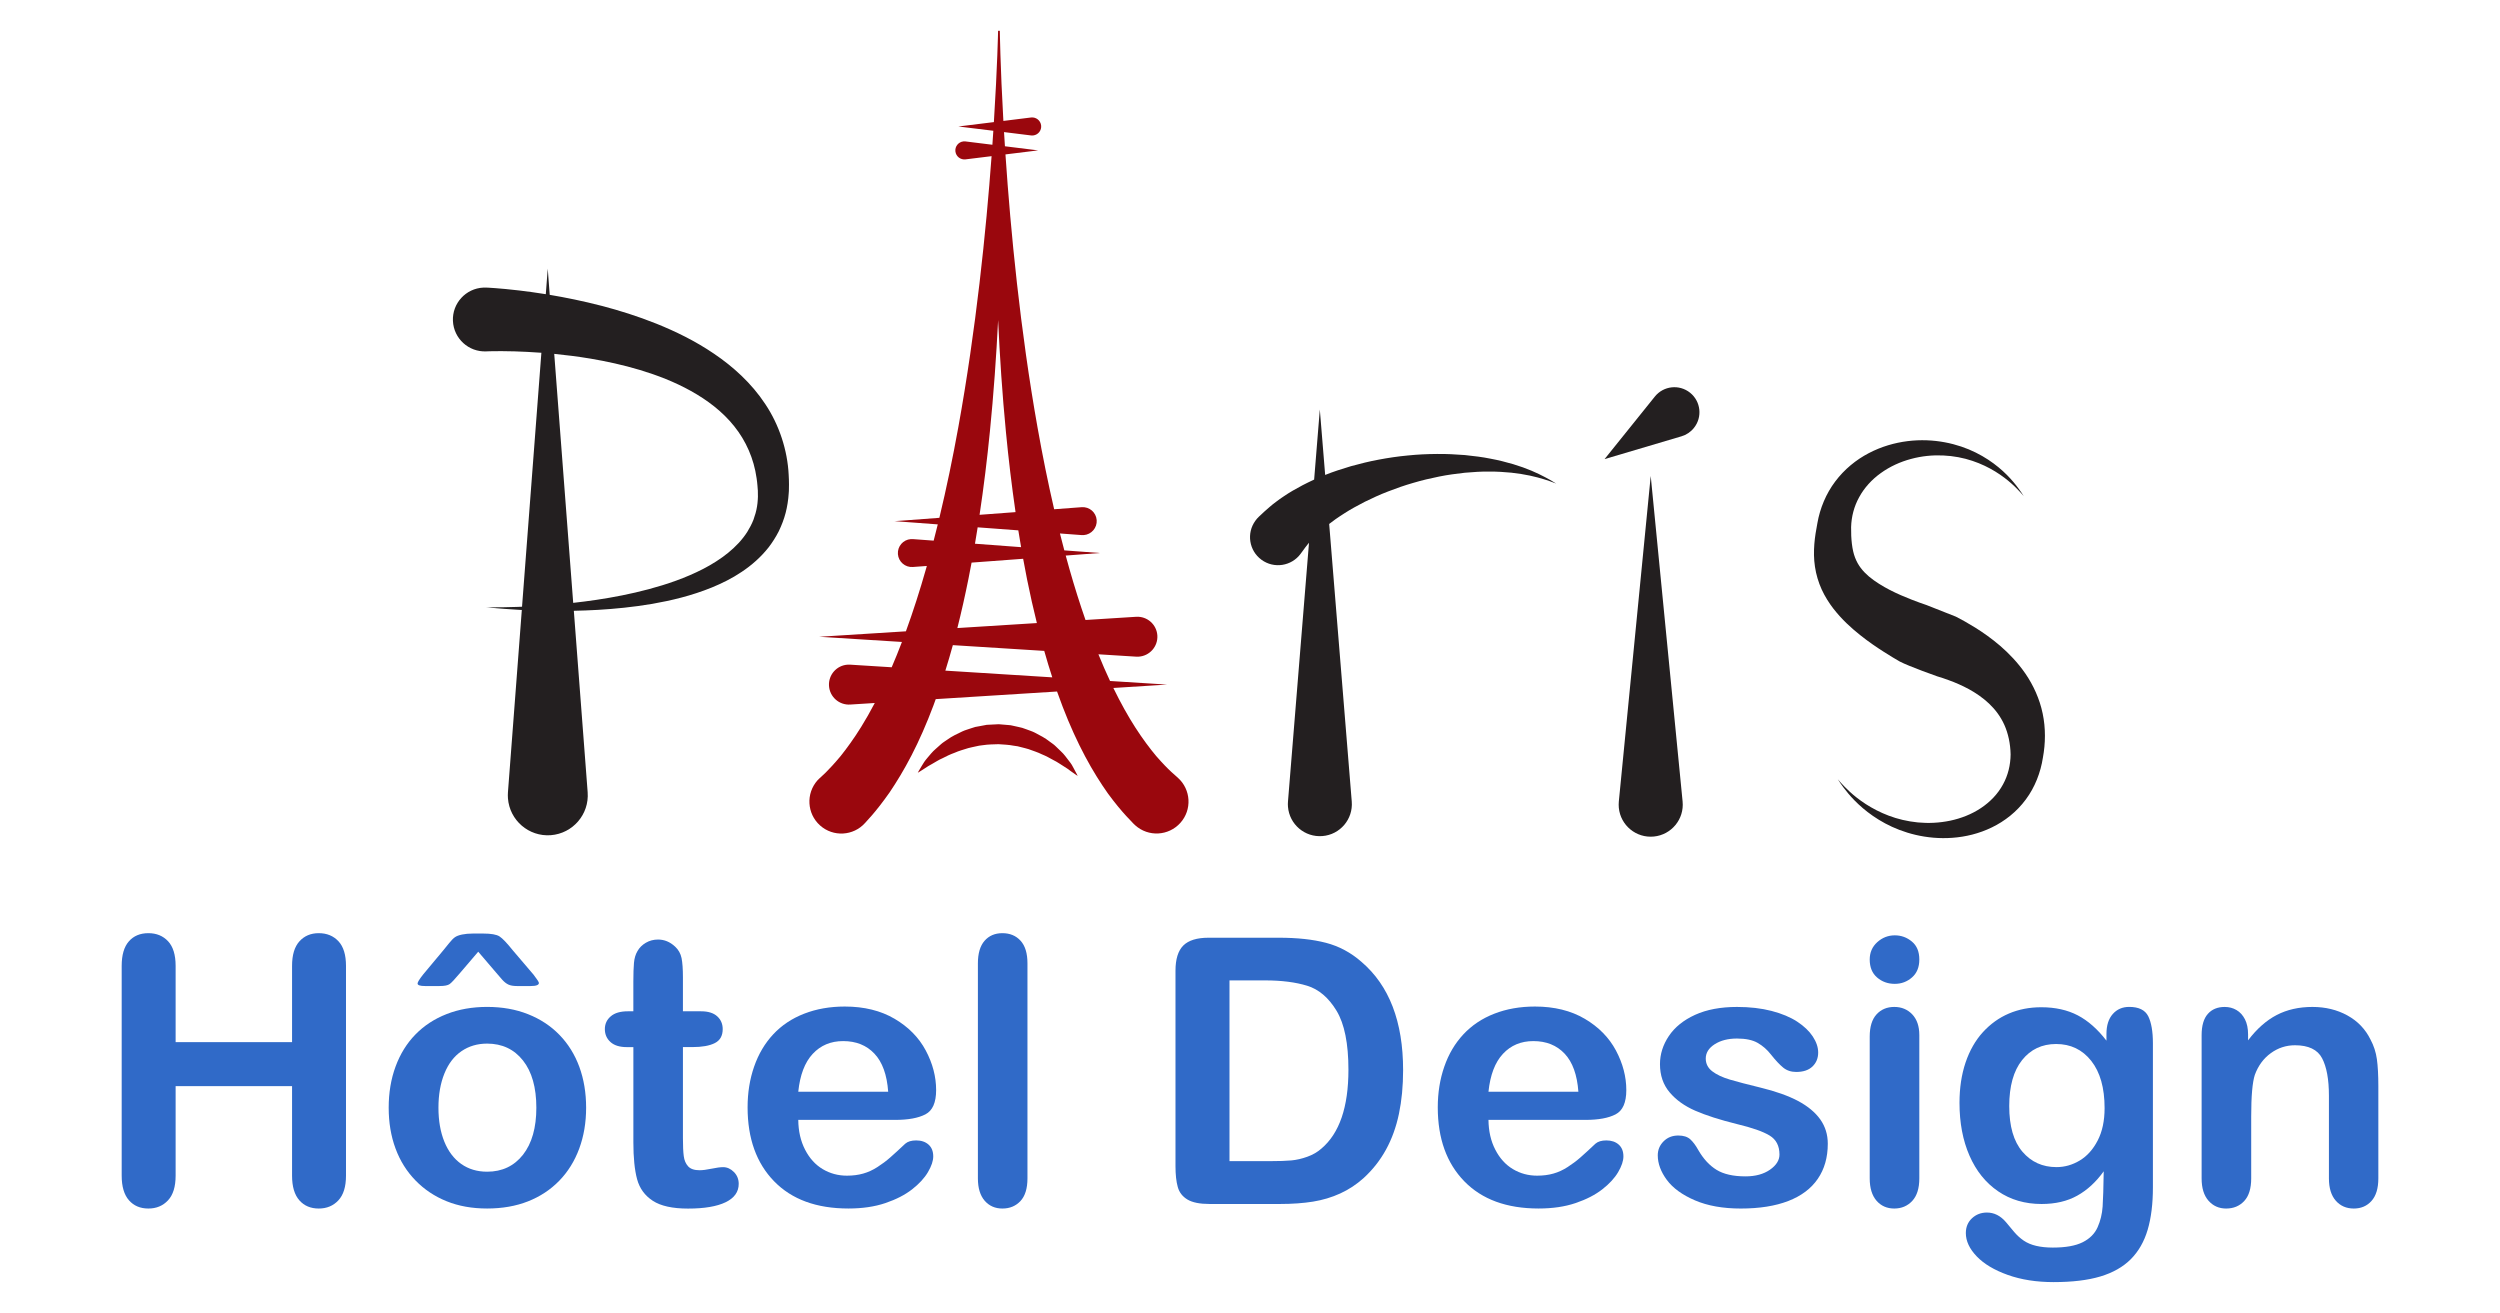 <?xml version="1.0" encoding="utf-8"?>
<!-- Generator: Adobe Illustrator 16.0.0, SVG Export Plug-In . SVG Version: 6.00 Build 0)  -->
<!DOCTYPE svg PUBLIC "-//W3C//DTD SVG 1.1//EN" "http://www.w3.org/Graphics/SVG/1.1/DTD/svg11.dtd">
<svg version="1.1" id="Calque_1" xmlns:x="http://ns.adobe.com/Extensibility/1.0/" xmlns:i="http://ns.adobe.com/AdobeIllustrator/10.0/" xmlns:graph="http://ns.adobe.com/Graphs/1.0/"
	 xmlns="http://www.w3.org/2000/svg" xmlns:xlink="http://www.w3.org/1999/xlink" x="0px" y="0px" width="114.25px" height="60px"
	 viewBox="0 0 114.25 60" enable-background="new 0 0 114.25 60" xml:space="preserve">
<path fill="#231F20" d="M36.043,21.708c-0.053-1.132-0.433-2.289-1.07-3.242c-0.633-0.96-1.476-1.714-2.341-2.3
	c-0.868-0.59-1.769-1.025-2.633-1.373c-0.867-0.347-1.703-0.606-2.479-0.81c-0.888-0.23-1.693-0.391-2.398-0.509l-0.09-1.196
	l-0.089,1.166c-0.457-0.073-0.866-0.128-1.219-0.17c-0.464-0.054-0.832-0.087-1.087-0.106c-0.13-0.008-0.229-0.015-0.296-0.02
	c-0.074-0.003-0.112-0.005-0.112-0.005l-0.007,0c-0.043-0.001-0.087-0.001-0.131,0c-0.805,0.037-1.428,0.719-1.392,1.523
	c0.036,0.805,0.718,1.428,1.523,1.392c0,0,0.025-0.001,0.074-0.003c0.055-0.001,0.138-0.003,0.247-0.006
	c0.22-0.003,0.55-0.003,0.972,0.008c0.348,0.011,0.763,0.03,1.226,0.064l-0.884,11.606c-0.079,0.003-0.16,0.005-0.235,0.009
	c-0.887,0.03-1.396,0.014-1.396,0.014s0.504,0.061,1.394,0.113c0.072,0.006,0.15,0.008,0.227,0.013l-0.634,8.33
	c-0.006,0.089-0.007,0.187,0,0.277c0.076,1.007,0.954,1.761,1.96,1.685c1.006-0.079,1.76-0.954,1.683-1.962l-0.632-8.293
	c0.349-0.007,0.714-0.021,1.096-0.042c0.767-0.045,1.6-0.125,2.478-0.273c0.876-0.153,1.801-0.372,2.73-0.749
	c0.463-0.191,0.929-0.418,1.372-0.718c0.445-0.296,0.869-0.666,1.226-1.118c0.175-0.229,0.333-0.476,0.467-0.741
	c0.127-0.267,0.236-0.545,0.31-0.834c0.036-0.146,0.068-0.285,0.091-0.442l0.031-0.235c0.009-0.076,0.011-0.13,0.017-0.196
	l0.007-0.095l0.002-0.024c0,0.018,0.001-0.037,0.001-0.037v-0.012l0.001-0.052l0.003-0.211C36.06,21.992,36.048,21.85,36.043,21.708
	z M34.637,22.699l-0.007,0.143c-0.004,0.095-0.019,0.206-0.034,0.307c-0.033,0.206-0.091,0.406-0.162,0.601
	c-0.076,0.193-0.173,0.38-0.285,0.56c-0.46,0.72-1.215,1.275-2.013,1.689c-0.805,0.415-1.66,0.705-2.486,0.926
	c-0.828,0.222-1.632,0.374-2.379,0.486c-0.374,0.056-0.733,0.102-1.076,0.14l-0.867-11.379c0.512,0.05,1.071,0.12,1.669,0.219
	c0.711,0.121,1.474,0.285,2.253,0.519c0.778,0.235,1.576,0.54,2.324,0.957c0.749,0.416,1.449,0.945,1.982,1.615
	c0.535,0.667,0.895,1.478,1.02,2.369c0.013,0.111,0.034,0.223,0.039,0.337l0.013,0.169l0.003,0.042l0.001,0.011
	c0,0.009,0.001-0.037,0.001-0.012v0.023l0.001,0.095C34.636,22.576,34.638,22.65,34.637,22.699z"/>
<g>
	<path fill="#9A070D" d="M53.831,35.546L53.78,35.5c0,0-0.089-0.078-0.255-0.228c-0.165-0.151-0.4-0.392-0.688-0.722
		c-0.281-0.337-0.611-0.771-0.956-1.308c-0.328-0.51-0.667-1.116-1.001-1.802l2.456-0.155l-2.607-0.164
		c-0.181-0.384-0.358-0.792-0.532-1.22l1.725,0.108c0.036,0.002,0.078,0.002,0.115,0c0.503-0.032,0.885-0.466,0.854-0.967
		c-0.032-0.504-0.466-0.886-0.969-0.855l-2.315,0.146c-0.257-0.737-0.502-1.514-0.732-2.323c-0.059-0.205-0.115-0.413-0.172-0.621
		l1.563-0.117l-1.627-0.12c-0.068-0.256-0.135-0.514-0.2-0.773l0.993,0.074c0.03,0.001,0.064,0.002,0.095,0
		c0.352-0.026,0.617-0.333,0.591-0.685c-0.027-0.353-0.333-0.617-0.686-0.59l-1.258,0.094c-0.281-1.215-0.534-2.466-0.757-3.726
		c-0.796-4.468-1.233-9.018-1.464-12.434c-0.001-0.019-0.002-0.037-0.003-0.056l1.493-0.184l-1.518-0.188
		c-0.014-0.221-0.028-0.438-0.041-0.648l1.234,0.153c0.032,0.003,0.068,0.004,0.102,0c0.227-0.028,0.388-0.234,0.359-0.46
		c-0.028-0.227-0.234-0.387-0.461-0.36l-1.264,0.157c-0.142-2.52-0.162-4.119-0.162-4.119h-0.08c0,0-0.031,1.622-0.192,4.173
		l-1.622,0.2l1.597,0.196c-0.013,0.208-0.027,0.42-0.043,0.639l-1.229-0.152c-0.032-0.003-0.068-0.003-0.102,0
		c-0.226,0.029-0.387,0.234-0.359,0.46c0.028,0.227,0.234,0.387,0.461,0.36l1.192-0.147c-0.25,3.405-0.712,7.931-1.518,12.376
		c-0.254,1.407-0.544,2.804-0.868,4.152l-2.045,0.153l1.972,0.147c-0.061,0.249-0.124,0.498-0.188,0.743l-0.949-0.07
		c-0.029-0.002-0.064-0.003-0.095,0c-0.352,0.025-0.616,0.333-0.59,0.685c0.026,0.351,0.333,0.616,0.685,0.589l0.637-0.047
		c-0.01,0.033-0.019,0.068-0.028,0.102c-0.289,1.017-0.601,1.986-0.928,2.885l-3.96,0.249l3.778,0.237
		c-0.153,0.403-0.31,0.789-0.468,1.157l-1.897-0.119c-0.037-0.002-0.078-0.002-0.115,0c-0.503,0.031-0.885,0.465-0.853,0.969
		c0.032,0.502,0.465,0.886,0.968,0.854l1.124-0.071c-0.209,0.398-0.417,0.766-0.621,1.092c-0.338,0.546-0.663,0.986-0.938,1.332
		c-0.282,0.339-0.513,0.585-0.675,0.746c-0.163,0.154-0.25,0.236-0.25,0.236L37.44,35.58c-0.027,0.025-0.054,0.053-0.079,0.079
		c-0.537,0.603-0.485,1.525,0.115,2.063c0.601,0.538,1.524,0.486,2.061-0.116c0,0,0.11-0.124,0.317-0.354
		c0.202-0.233,0.481-0.584,0.802-1.041c0.311-0.462,0.661-1.03,1.004-1.697c0.344-0.666,0.682-1.43,0.997-2.271
		c0.037-0.096,0.071-0.195,0.106-0.293l5.544-0.348c0.084,0.236,0.169,0.471,0.257,0.697c0.323,0.842,0.672,1.603,1.027,2.27
		c0.354,0.666,0.716,1.233,1.04,1.692c0.333,0.454,0.625,0.799,0.835,1.027c0.215,0.226,0.33,0.349,0.33,0.349
		c0.026,0.027,0.055,0.056,0.084,0.08c0.6,0.539,1.522,0.49,2.062-0.111C54.48,37.008,54.43,36.085,53.831,35.546z M45.239,19.713
		c0.171-1.715,0.292-3.431,0.375-5.085c0.075,1.664,0.19,3.39,0.357,5.116c0.118,1.228,0.264,2.455,0.439,3.66l-1.644,0.123
		C44.955,22.273,45.112,20.994,45.239,19.713z M44.679,24.099l1.858,0.138c0.042,0.258,0.083,0.514,0.127,0.768l-2.108-0.157
		C44.599,24.6,44.639,24.351,44.679,24.099z M44.262,26.434c0.048-0.239,0.094-0.48,0.139-0.723l2.357-0.175
		c0.057,0.316,0.117,0.631,0.179,0.943c0.137,0.682,0.287,1.347,0.448,1.995l-3.634,0.228
		C43.936,27.971,44.106,27.212,44.262,26.434z M43.203,30.648c0.118-0.379,0.233-0.766,0.342-1.165l4.177,0.263
		c0.117,0.414,0.239,0.818,0.367,1.209L43.203,30.648z"/>
	<path fill="#9A070D" d="M48.983,34.956c-0.034-0.063-0.088-0.122-0.138-0.191c-0.104-0.132-0.215-0.299-0.37-0.438
		c-0.076-0.073-0.155-0.149-0.237-0.228c-0.082-0.083-0.183-0.143-0.28-0.217c-0.192-0.154-0.422-0.273-0.663-0.398
		c-0.12-0.063-0.253-0.101-0.383-0.152c-0.066-0.023-0.132-0.047-0.199-0.07c-0.069-0.017-0.139-0.032-0.209-0.049l-0.21-0.046
		l-0.106-0.023l-0.108-0.01c-0.145-0.013-0.291-0.023-0.437-0.037c-0.146,0.009-0.292,0.016-0.437,0.022l-0.109,0.005l-0.107,0.02
		l-0.212,0.04c-0.07,0.015-0.14,0.026-0.21,0.038c-0.068,0.022-0.135,0.045-0.201,0.064c-0.132,0.048-0.266,0.081-0.388,0.139
		c-0.245,0.115-0.479,0.226-0.677,0.37c-0.1,0.071-0.202,0.129-0.288,0.205c-0.084,0.075-0.167,0.146-0.246,0.219
		c-0.161,0.134-0.276,0.289-0.386,0.415c-0.052,0.066-0.106,0.123-0.145,0.186c-0.039,0.062-0.075,0.118-0.106,0.17
		c-0.127,0.203-0.188,0.324-0.188,0.324s0.122-0.068,0.316-0.198c0.096-0.063,0.213-0.142,0.355-0.215
		c0.14-0.076,0.283-0.177,0.46-0.251c0.084-0.042,0.173-0.085,0.264-0.131c0.089-0.047,0.19-0.077,0.288-0.118
		c0.193-0.088,0.409-0.144,0.623-0.213c0.108-0.031,0.222-0.048,0.334-0.076c0.056-0.012,0.113-0.024,0.169-0.036l0.173-0.022
		c0.231-0.037,0.467-0.036,0.703-0.045c0.235,0.017,0.471,0.024,0.7,0.07l0.173,0.025c0.056,0.014,0.112,0.029,0.167,0.042
		c0.111,0.032,0.225,0.052,0.332,0.088c0.211,0.079,0.424,0.142,0.612,0.237c0.096,0.045,0.196,0.078,0.282,0.131
		c0.089,0.048,0.175,0.094,0.258,0.14c0.174,0.084,0.308,0.187,0.445,0.268c0.066,0.043,0.13,0.08,0.188,0.121
		c0.057,0.042,0.11,0.081,0.157,0.116c0.191,0.139,0.308,0.212,0.308,0.212s-0.058-0.124-0.173-0.331
		C49.049,35.073,49.018,35.018,48.983,34.956z"/>
</g>
<g>
	<path fill="#231F20" d="M75.438,21.752l-1.458,14.879c-0.008,0.091-0.009,0.19,0,0.285c0.079,0.805,0.795,1.393,1.6,1.314
		c0.805-0.079,1.394-0.795,1.315-1.6L75.438,21.752z"/>
	<path fill="#231F20" d="M70.605,21.804c-0.166-0.092-0.374-0.186-0.616-0.293c-0.125-0.048-0.255-0.099-0.393-0.153
		c-0.142-0.046-0.29-0.099-0.445-0.146c-0.315-0.091-0.66-0.182-1.032-0.25c-0.37-0.076-0.766-0.123-1.177-0.166
		c-0.413-0.031-0.842-0.056-1.277-0.05c-0.437,0.003-0.882,0.023-1.327,0.069c-0.444,0.041-0.888,0.107-1.324,0.189
		c-0.436,0.08-0.862,0.187-1.273,0.3c-0.41,0.123-0.808,0.25-1.178,0.399c-0.001,0.001-0.002,0.002-0.003,0.002l-0.244-2.99
		l-0.26,3.203c-0.01,0.004-0.021,0.009-0.032,0.013c-0.17,0.083-0.339,0.159-0.497,0.244c-0.317,0.167-0.607,0.334-0.856,0.505
		c-0.127,0.082-0.243,0.165-0.348,0.247c-0.106,0.081-0.203,0.151-0.298,0.238c-0.092,0.082-0.176,0.154-0.248,0.217
		c-0.053,0.05-0.099,0.092-0.134,0.126c-0.074,0.068-0.113,0.105-0.113,0.105c-0.055,0.052-0.111,0.115-0.157,0.18
		c-0.418,0.571-0.293,1.373,0.278,1.789c0.572,0.418,1.373,0.292,1.791-0.279l0-0.001c0,0,0.031-0.042,0.092-0.124
		c0.028-0.041,0.065-0.091,0.108-0.149c0.031-0.039,0.065-0.083,0.104-0.134c0.018-0.026,0.045-0.058,0.075-0.093l-0.961,11.831
		c-0.006,0.074-0.007,0.16,0,0.235c0.065,0.807,0.771,1.406,1.576,1.34c0.805-0.064,1.404-0.771,1.339-1.575l-1.032-12.688
		c0.092-0.071,0.19-0.141,0.29-0.217c0.131-0.086,0.261-0.182,0.405-0.269c0.281-0.182,0.596-0.353,0.929-0.525
		c0.336-0.164,0.689-0.33,1.062-0.472c0.371-0.145,0.756-0.28,1.148-0.392c0.393-0.117,0.791-0.212,1.189-0.291
		c0.396-0.081,0.794-0.131,1.18-0.175c0.385-0.033,0.761-0.059,1.118-0.053c0.358-0.002,0.696,0.021,1.008,0.051
		c0.157,0.018,0.306,0.04,0.447,0.06c0.143,0.026,0.276,0.051,0.401,0.074c0.25,0.058,0.469,0.11,0.645,0.169
		c0.18,0.051,0.315,0.107,0.409,0.141c0.094,0.036,0.144,0.054,0.144,0.054s-0.046-0.027-0.132-0.08
		C70.898,21.969,70.773,21.887,70.605,21.804z"/>
	<path fill="#231F20" d="M77.237,17.948c-0.493-0.396-1.214-0.318-1.61,0.175l-2.298,2.858l3.516-1.042
		c0.216-0.064,0.415-0.192,0.566-0.381C77.809,19.065,77.73,18.344,77.237,17.948z"/>
	<path fill="#231F20" d="M93.35,32.608c-0.138-0.67-0.428-1.294-0.78-1.811c-0.355-0.518-0.764-0.938-1.16-1.281
		c-0.398-0.341-0.786-0.611-1.135-0.83c-0.337-0.21-0.64-0.378-0.893-0.506l-1.339-0.529c-0.205-0.07-0.438-0.151-0.694-0.253
		c-0.305-0.119-0.641-0.261-0.978-0.434c-0.336-0.174-0.674-0.379-0.96-0.618c-0.283-0.243-0.497-0.503-0.634-0.863
		c-0.139-0.356-0.188-0.859-0.181-1.393c0.013-0.469,0.13-0.938,0.366-1.365c0.231-0.427,0.576-0.809,0.991-1.105
		c0.413-0.299,0.891-0.516,1.381-0.647c0.983-0.268,1.998-0.184,2.801,0.086c0.809,0.269,1.411,0.701,1.789,1.038
		c0.192,0.169,0.328,0.318,0.423,0.418c0.091,0.104,0.139,0.16,0.139,0.16s-0.04-0.062-0.115-0.177
		c-0.081-0.112-0.196-0.281-0.366-0.479c-0.334-0.395-0.887-0.928-1.713-1.337c-0.82-0.409-1.922-0.67-3.111-0.523
		c-0.593,0.074-1.204,0.248-1.782,0.552c-0.575,0.3-1.114,0.738-1.53,1.294c-0.418,0.553-0.697,1.225-0.815,1.906
		c-0.059,0.309-0.113,0.623-0.139,0.952c-0.025,0.33-0.026,0.68,0.029,1.037c0.053,0.356,0.159,0.714,0.308,1.04
		c0.15,0.326,0.337,0.617,0.533,0.873c0.396,0.509,0.822,0.889,1.219,1.206c0.396,0.316,0.768,0.567,1.1,0.778
		c0.265,0.17,0.501,0.311,0.709,0.431c0.436,0.229,1.72,0.681,1.72,0.681c0.162,0.047,0.336,0.104,0.525,0.175
		c0.29,0.104,0.604,0.239,0.923,0.412c0.633,0.35,1.271,0.855,1.619,1.633c0.174,0.39,0.275,0.85,0.285,1.35
		c-0.005,0.479-0.116,0.949-0.349,1.371c-0.229,0.425-0.582,0.796-1.005,1.077c-0.423,0.284-0.912,0.473-1.409,0.578
		c-0.499,0.104-1.005,0.126-1.482,0.079c-0.477-0.048-0.925-0.157-1.324-0.308c-0.8-0.302-1.396-0.742-1.77-1.084
		c-0.19-0.172-0.325-0.321-0.419-0.422c-0.091-0.104-0.14-0.159-0.14-0.159s0.041,0.062,0.116,0.176
		c0.08,0.113,0.196,0.281,0.365,0.479c0.333,0.395,0.877,0.93,1.686,1.364c0.803,0.431,1.881,0.746,3.075,0.657
		c0.594-0.044,1.213-0.189,1.8-0.476c0.585-0.282,1.138-0.714,1.551-1.276c0.417-0.558,0.678-1.238,0.781-1.912
		C93.481,33.974,93.491,33.275,93.35,32.608z"/>
</g>
<g>
	<path fill="#306AC8" d="M8.026,44.14v3.486h5.321V44.14c0-0.498,0.112-0.871,0.336-1.12c0.225-0.249,0.519-0.374,0.884-0.374
		c0.371,0,0.671,0.124,0.901,0.37c0.229,0.246,0.344,0.621,0.344,1.124v9.588c0,0.504-0.116,0.88-0.349,1.129
		s-0.531,0.373-0.896,0.373c-0.371,0-0.667-0.125-0.888-0.377s-0.332-0.627-0.332-1.125v-4.092H8.026v4.092
		c0,0.504-0.116,0.88-0.349,1.129s-0.531,0.373-0.896,0.373c-0.371,0-0.667-0.125-0.888-0.377s-0.332-0.627-0.332-1.125V44.14
		c0-0.498,0.109-0.871,0.328-1.12c0.218-0.249,0.516-0.374,0.892-0.374c0.371,0,0.671,0.124,0.901,0.37
		C7.911,43.262,8.026,43.637,8.026,44.14z"/>
	<path fill="#306AC8" d="M26.786,50.623c0,0.675-0.105,1.298-0.315,1.868c-0.21,0.569-0.515,1.06-0.913,1.469
		s-0.875,0.724-1.428,0.942s-1.176,0.327-1.868,0.327c-0.686,0-1.303-0.11-1.851-0.332c-0.548-0.221-1.022-0.538-1.423-0.95
		c-0.401-0.412-0.706-0.899-0.913-1.461c-0.208-0.562-0.312-1.183-0.312-1.863c0-0.687,0.105-1.314,0.315-1.884
		c0.21-0.57,0.512-1.058,0.905-1.461c0.393-0.404,0.869-0.716,1.428-0.935s1.176-0.327,1.851-0.327c0.686,0,1.309,0.11,1.868,0.332
		c0.559,0.221,1.038,0.536,1.436,0.945c0.398,0.41,0.701,0.896,0.909,1.461C26.682,49.319,26.786,49.942,26.786,50.623z
		 M22.685,44.464l-0.83-0.971l-0.83,0.971c-0.232,0.276-0.39,0.445-0.473,0.506c-0.083,0.062-0.238,0.092-0.465,0.092h-0.664
		c-0.227,0-0.34-0.039-0.34-0.116c0-0.061,0.086-0.199,0.257-0.415l0.921-1.104c0.078-0.095,0.166-0.204,0.266-0.328
		c0.1-0.125,0.187-0.213,0.261-0.266c0.075-0.053,0.184-0.095,0.328-0.125s0.31-0.045,0.498-0.045h0.465
		c0.365,0,0.616,0.044,0.751,0.133c0.136,0.088,0.336,0.299,0.602,0.631l0.955,1.12c0.161,0.21,0.241,0.335,0.241,0.374
		c0,0.094-0.125,0.141-0.374,0.141h-0.631c-0.166,0-0.297-0.023-0.395-0.07c-0.097-0.047-0.189-0.121-0.278-0.221
		S22.773,44.569,22.685,44.464z M24.511,50.623c0-0.924-0.204-1.644-0.61-2.158c-0.407-0.515-0.954-0.772-1.64-0.772
		c-0.443,0-0.833,0.115-1.17,0.345s-0.598,0.569-0.78,1.017c-0.183,0.449-0.274,0.972-0.274,1.569c0,0.592,0.09,1.109,0.27,1.552
		c0.18,0.443,0.438,0.782,0.772,1.018c0.334,0.235,0.729,0.353,1.183,0.353c0.686,0,1.232-0.259,1.64-0.776
		C24.308,52.251,24.511,51.536,24.511,50.623z"/>
	<path fill="#306AC8" d="M28.695,46.216h0.249v-1.361c0-0.365,0.01-0.652,0.029-0.859c0.019-0.208,0.073-0.387,0.162-0.535
		c0.088-0.155,0.216-0.281,0.382-0.378s0.352-0.146,0.556-0.146c0.288,0,0.548,0.107,0.78,0.324
		c0.155,0.144,0.253,0.319,0.295,0.526c0.041,0.208,0.062,0.503,0.062,0.884v1.545h0.83c0.321,0,0.566,0.075,0.735,0.228
		c0.168,0.152,0.253,0.348,0.253,0.585c0,0.305-0.12,0.518-0.361,0.64c-0.24,0.122-0.585,0.183-1.033,0.183H31.21v4.167
		c0,0.354,0.012,0.627,0.038,0.817c0.024,0.191,0.091,0.346,0.199,0.465c0.107,0.119,0.283,0.179,0.527,0.179
		c0.133,0,0.313-0.023,0.54-0.07s0.404-0.071,0.531-0.071c0.183,0,0.347,0.074,0.494,0.221c0.146,0.146,0.22,0.328,0.22,0.543
		c0,0.365-0.199,0.646-0.598,0.839s-0.971,0.29-1.718,0.29c-0.708,0-1.245-0.118-1.61-0.356s-0.604-0.567-0.718-0.987
		c-0.113-0.421-0.17-0.982-0.17-1.686v-4.35h-0.299c-0.327,0-0.576-0.077-0.747-0.232s-0.257-0.352-0.257-0.59
		c0-0.237,0.09-0.433,0.27-0.585C28.09,46.291,28.352,46.216,28.695,46.216z"/>
	<path fill="#306AC8" d="M40.914,51.179h-4.433c0.005,0.516,0.109,0.969,0.311,1.361c0.202,0.394,0.471,0.689,0.806,0.889
		c0.334,0.199,0.704,0.299,1.108,0.299c0.271,0,0.519-0.032,0.743-0.096c0.225-0.063,0.441-0.163,0.652-0.299
		s0.404-0.28,0.581-0.436s0.407-0.365,0.689-0.631c0.116-0.1,0.282-0.149,0.498-0.149c0.232,0,0.42,0.063,0.564,0.19
		c0.144,0.128,0.216,0.308,0.216,0.54c0,0.205-0.08,0.444-0.241,0.718c-0.161,0.274-0.403,0.537-0.726,0.789
		c-0.324,0.252-0.73,0.461-1.221,0.627c-0.489,0.166-1.053,0.248-1.689,0.248c-1.456,0-2.587-0.414-3.395-1.244
		s-1.212-1.957-1.212-3.379c0-0.67,0.1-1.291,0.299-1.863c0.199-0.573,0.49-1.064,0.872-1.474s0.852-0.724,1.411-0.942
		s1.179-0.328,1.859-0.328c0.885,0,1.645,0.188,2.279,0.561c0.633,0.374,1.108,0.856,1.423,1.449
		c0.315,0.592,0.473,1.195,0.473,1.809c0,0.57-0.163,0.939-0.49,1.108S41.506,51.179,40.914,51.179z M36.481,49.893h4.109
		c-0.055-0.774-0.264-1.354-0.627-1.739c-0.362-0.385-0.839-0.576-1.432-0.576c-0.564,0-1.028,0.194-1.391,0.585
		C36.778,48.552,36.559,49.129,36.481,49.893z"/>
	<path fill="#306AC8" d="M44.69,53.853v-9.828c0-0.454,0.101-0.797,0.303-1.029c0.202-0.232,0.474-0.35,0.817-0.35
		s0.62,0.115,0.83,0.345s0.315,0.574,0.315,1.034v9.828c0,0.459-0.106,0.804-0.319,1.033c-0.213,0.229-0.489,0.344-0.826,0.344
		c-0.332,0-0.602-0.118-0.81-0.356C44.794,54.635,44.69,54.295,44.69,53.853z"/>
	<path fill="#306AC8" d="M55.232,42.854h3.213c0.835,0,1.552,0.077,2.149,0.232s1.14,0.445,1.627,0.872
		c1.268,1.084,1.901,2.733,1.901,4.947c0,0.73-0.064,1.396-0.191,2s-0.324,1.146-0.59,1.631s-0.605,0.918-1.021,1.299
		c-0.326,0.294-0.684,0.529-1.071,0.706c-0.387,0.177-0.804,0.302-1.249,0.374c-0.445,0.071-0.947,0.107-1.507,0.107h-3.212
		c-0.448,0-0.786-0.067-1.013-0.203s-0.375-0.327-0.444-0.573c-0.069-0.246-0.104-0.565-0.104-0.958v-8.924
		c0-0.531,0.119-0.916,0.357-1.154C54.316,42.973,54.701,42.854,55.232,42.854z M56.188,44.804v8.26h1.867
		c0.41,0,0.73-0.011,0.963-0.033s0.473-0.077,0.722-0.166c0.25-0.089,0.465-0.213,0.647-0.373c0.825-0.697,1.237-1.898,1.237-3.604
		c0-1.2-0.182-2.1-0.544-2.697s-0.81-0.979-1.341-1.142c-0.53-0.163-1.173-0.245-1.925-0.245H56.188z"/>
	<path fill="#306AC8" d="M72.457,51.179h-4.434c0.006,0.516,0.109,0.969,0.312,1.361c0.202,0.394,0.471,0.689,0.806,0.889
		s0.704,0.299,1.107,0.299c0.271,0,0.52-0.032,0.743-0.096c0.225-0.063,0.441-0.163,0.651-0.299c0.211-0.136,0.404-0.28,0.582-0.436
		c0.177-0.155,0.406-0.365,0.688-0.631c0.116-0.1,0.282-0.149,0.498-0.149c0.232,0,0.421,0.063,0.564,0.19
		c0.144,0.128,0.216,0.308,0.216,0.54c0,0.205-0.08,0.444-0.24,0.718c-0.161,0.274-0.403,0.537-0.727,0.789
		c-0.324,0.252-0.73,0.461-1.221,0.627c-0.489,0.166-1.053,0.248-1.689,0.248c-1.455,0-2.587-0.414-3.395-1.244
		s-1.212-1.957-1.212-3.379c0-0.67,0.1-1.291,0.299-1.863c0.199-0.573,0.489-1.064,0.872-1.474c0.381-0.409,0.852-0.724,1.41-0.942
		c0.56-0.219,1.18-0.328,1.859-0.328c0.886,0,1.646,0.188,2.279,0.561c0.634,0.374,1.107,0.856,1.424,1.449
		c0.314,0.592,0.473,1.195,0.473,1.809c0,0.57-0.163,0.939-0.49,1.108C73.508,51.095,73.049,51.179,72.457,51.179z M68.023,49.893
		h4.109c-0.056-0.774-0.265-1.354-0.627-1.739s-0.84-0.576-1.432-0.576c-0.564,0-1.028,0.194-1.391,0.585
		C68.321,48.552,68.102,49.129,68.023,49.893z"/>
	<path fill="#306AC8" d="M83.53,52.267c0,0.625-0.152,1.161-0.457,1.606c-0.304,0.445-0.754,0.783-1.349,1.013
		s-1.318,0.344-2.171,0.344c-0.813,0-1.51-0.124-2.092-0.373c-0.58-0.249-1.01-0.561-1.286-0.934
		c-0.276-0.374-0.415-0.749-0.415-1.125c0-0.249,0.089-0.462,0.266-0.639c0.177-0.178,0.401-0.266,0.672-0.266
		c0.238,0,0.421,0.058,0.549,0.174c0.127,0.116,0.248,0.279,0.365,0.49c0.232,0.403,0.51,0.705,0.834,0.904
		c0.323,0.199,0.765,0.299,1.324,0.299c0.453,0,0.825-0.101,1.116-0.303c0.29-0.202,0.436-0.434,0.436-0.693
		c0-0.398-0.15-0.689-0.452-0.871c-0.302-0.184-0.799-0.357-1.49-0.523c-0.78-0.193-1.415-0.397-1.905-0.61
		c-0.489-0.213-0.881-0.493-1.175-0.843c-0.293-0.348-0.439-0.777-0.439-1.286c0-0.454,0.136-0.883,0.406-1.286
		c0.271-0.404,0.672-0.727,1.2-0.968c0.528-0.24,1.166-0.36,1.913-0.36c0.587,0,1.113,0.061,1.581,0.182
		c0.468,0.122,0.858,0.285,1.171,0.49s0.551,0.432,0.714,0.681s0.245,0.492,0.245,0.73c0,0.26-0.088,0.474-0.262,0.64
		c-0.175,0.166-0.422,0.248-0.743,0.248c-0.232,0-0.431-0.066-0.594-0.199s-0.35-0.332-0.56-0.598
		c-0.172-0.221-0.374-0.398-0.606-0.531s-0.548-0.199-0.946-0.199c-0.409,0-0.75,0.088-1.021,0.262
		c-0.271,0.175-0.406,0.392-0.406,0.652c0,0.237,0.1,0.433,0.299,0.585s0.468,0.278,0.805,0.378c0.338,0.1,0.803,0.221,1.395,0.365
		c0.703,0.171,1.277,0.376,1.723,0.613c0.445,0.238,0.783,0.52,1.013,0.843C83.415,51.482,83.53,51.852,83.53,52.267z"/>
	<path fill="#306AC8" d="M86.593,44.962c-0.316,0-0.586-0.097-0.81-0.291c-0.225-0.193-0.337-0.467-0.337-0.821
		c0-0.321,0.115-0.585,0.345-0.793c0.229-0.207,0.497-0.312,0.802-0.312c0.293,0,0.553,0.095,0.779,0.283
		c0.228,0.188,0.341,0.462,0.341,0.821c0,0.349-0.11,0.621-0.332,0.817S86.896,44.962,86.593,44.962z M87.713,47.303v6.55
		c0,0.453-0.108,0.797-0.323,1.029c-0.217,0.232-0.49,0.348-0.822,0.348s-0.602-0.118-0.81-0.356
		c-0.207-0.238-0.312-0.578-0.312-1.021v-6.483c0-0.448,0.104-0.786,0.312-1.013c0.208-0.227,0.478-0.34,0.81-0.34
		s0.605,0.113,0.822,0.34C87.604,46.583,87.713,46.898,87.713,47.303z"/>
	<path fill="#306AC8" d="M98.388,47.677v6.582c0,0.753-0.08,1.4-0.24,1.942s-0.418,0.99-0.771,1.345
		c-0.354,0.354-0.818,0.617-1.391,0.789c-0.573,0.171-1.285,0.257-2.138,0.257c-0.78,0-1.478-0.109-2.092-0.328
		s-1.087-0.501-1.419-0.847s-0.498-0.701-0.498-1.066c0-0.276,0.094-0.502,0.281-0.677c0.188-0.174,0.416-0.261,0.682-0.261
		c0.332,0,0.622,0.146,0.871,0.439c0.122,0.149,0.248,0.3,0.378,0.452s0.273,0.282,0.432,0.391c0.157,0.107,0.347,0.188,0.568,0.24
		s0.476,0.079,0.764,0.079c0.587,0,1.042-0.082,1.365-0.245c0.324-0.163,0.551-0.392,0.681-0.685s0.206-0.607,0.229-0.942
		s0.039-0.873,0.05-1.614c-0.349,0.487-0.751,0.857-1.208,1.112c-0.456,0.255-1,0.382-1.631,0.382c-0.758,0-1.421-0.193-1.988-0.581
		s-1.003-0.93-1.307-1.627c-0.305-0.697-0.457-1.503-0.457-2.415c0-0.682,0.093-1.295,0.278-1.844
		c0.186-0.547,0.449-1.01,0.792-1.386c0.344-0.376,0.739-0.66,1.188-0.851c0.448-0.191,0.94-0.287,1.478-0.287
		c0.642,0,1.198,0.124,1.669,0.37c0.47,0.246,0.907,0.632,1.311,1.157v-0.307c0-0.393,0.098-0.697,0.291-0.913
		s0.442-0.323,0.747-0.323c0.438,0,0.728,0.142,0.872,0.427C98.316,46.729,98.388,47.14,98.388,47.677z M91.822,50.548
		c0,0.919,0.2,1.613,0.602,2.084s0.92,0.705,1.557,0.705c0.376,0,0.731-0.101,1.066-0.303s0.607-0.506,0.817-0.913
		c0.211-0.406,0.316-0.9,0.316-1.481c0-0.924-0.204-1.644-0.61-2.158c-0.407-0.515-0.942-0.771-1.606-0.771
		c-0.647,0-1.166,0.246-1.557,0.738C92.018,48.94,91.822,49.641,91.822,50.548z"/>
	<path fill="#306AC8" d="M102.737,47.27v0.274c0.398-0.526,0.835-0.912,1.308-1.158c0.474-0.246,1.017-0.369,1.632-0.369
		c0.598,0,1.131,0.13,1.602,0.39s0.822,0.628,1.055,1.104c0.148,0.276,0.246,0.575,0.29,0.896c0.044,0.32,0.066,0.73,0.066,1.229
		v4.217c0,0.453-0.104,0.797-0.312,1.029c-0.207,0.232-0.477,0.348-0.809,0.348c-0.338,0-0.612-0.118-0.822-0.356
		s-0.315-0.578-0.315-1.021v-3.777c0-0.747-0.104-1.318-0.312-1.714c-0.207-0.396-0.621-0.594-1.24-0.594
		c-0.404,0-0.772,0.12-1.104,0.361c-0.332,0.24-0.575,0.571-0.73,0.991c-0.11,0.338-0.166,0.969-0.166,1.893v2.84
		c0,0.459-0.106,0.804-0.319,1.033s-0.488,0.344-0.826,0.344c-0.326,0-0.595-0.118-0.805-0.356
		c-0.211-0.238-0.316-0.578-0.316-1.021v-6.55c0-0.432,0.095-0.754,0.283-0.967c0.188-0.213,0.445-0.319,0.771-0.319
		c0.199,0,0.379,0.047,0.539,0.141c0.161,0.094,0.29,0.235,0.387,0.424C102.689,46.769,102.737,46.998,102.737,47.27z"/>
</g>
<rect x="19.5" y="135.5" fill="#306AC8" width="114.25" height="60"/>
</svg>
